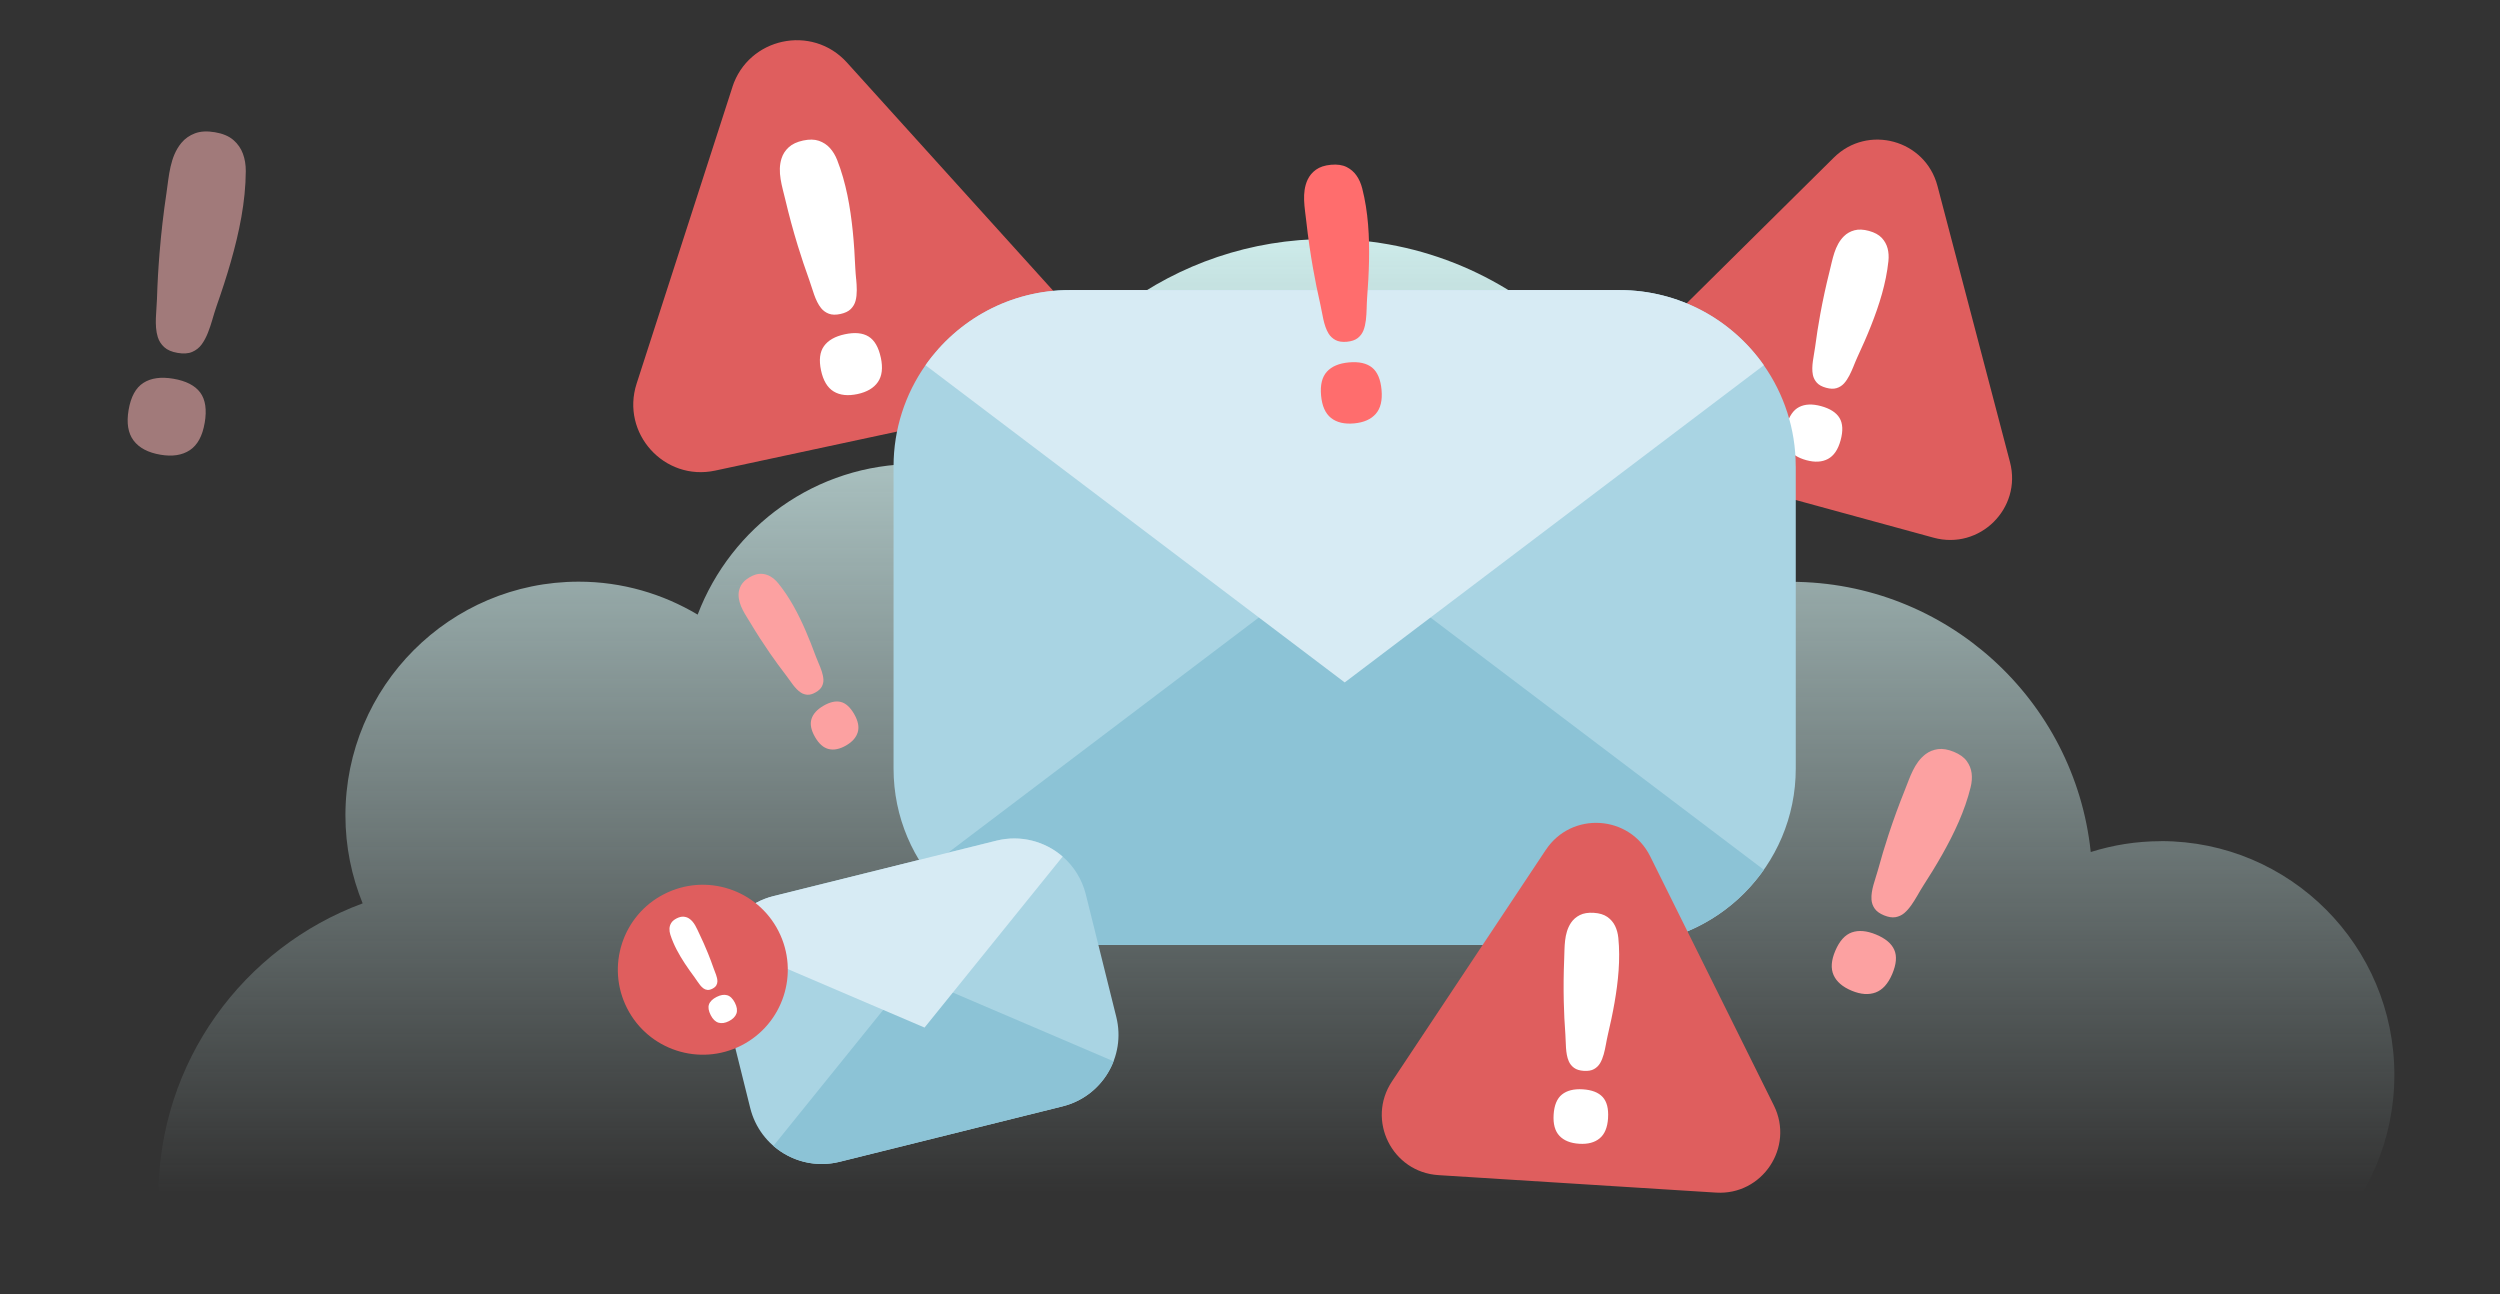 <svg width="284" height="147" viewBox="0 0 284 147" fill="none" xmlns="http://www.w3.org/2000/svg">
<rect x="0" y="0" width="284" height="147" fill="#333333" stroke="none"/>
<g clip-path="url(#clip0_447_18222)">
<path d="M245.496 95.559C242.707 95.559 240.031 95.996 237.508 96.79C235.697 79.542 221.135 66.094 203.437 66.094C198.65 66.094 194.098 67.082 189.958 68.856C190.007 68.07 190.08 67.293 190.08 66.491C190.08 44.763 172.502 27.15 150.817 27.15C133.321 27.15 118.508 38.63 113.439 54.476C110.504 53.35 107.335 52.71 104.003 52.71C92.692 52.71 83.062 59.823 79.254 69.82C75.293 67.463 70.684 66.078 65.744 66.078C51.109 66.078 39.24 77.971 39.24 92.634C39.24 96.166 39.944 99.537 41.197 102.623C27.67 107.622 18 120.609 18 135.896C18 155.485 33.847 171.364 53.398 171.364C64.151 171.364 73.772 166.544 80.265 158.953C88.698 166.147 99.621 170.506 111.563 170.506C117.377 170.506 122.947 169.477 128.114 167.589C135.819 174.759 146.128 179.15 157.472 179.15C173.1 179.15 186.789 170.83 194.365 158.361C198.448 160.938 203.267 162.453 208.449 162.453C219.672 162.453 229.245 155.453 233.11 145.577C236.805 147.538 241.017 148.664 245.496 148.664C260.131 148.664 272 136.779 272 122.107C272 107.436 260.139 95.551 245.496 95.551V95.559Z" fill="url(#paint0_linear_447_18222)"/>
<path d="M83.195 9.896C85.012 4.266 92.245 2.715 96.212 7.104L108.08 20.235L119.947 33.367C123.914 37.758 121.643 44.793 115.856 46.035L98.55 49.747L81.245 53.46C75.461 54.702 70.502 49.214 72.319 43.584L77.76 26.74L83.2 9.896H83.195Z" fill="#DF5E5E"/>
<path d="M97.261 31.694C97.336 32.542 97.391 33.425 97.192 34.17C97.097 34.527 96.915 34.838 96.651 35.105C96.384 35.369 95.99 35.559 95.469 35.671C94.948 35.783 94.511 35.773 94.16 35.639C93.808 35.507 93.517 35.297 93.282 35.01C92.592 34.163 92.31 32.851 91.943 31.839C91.472 30.538 91.033 29.226 90.627 27.905C90.098 26.182 89.627 24.439 89.213 22.684C88.854 21.163 88.283 19.525 88.79 17.974C88.944 17.495 89.218 17.079 89.607 16.723C89.996 16.366 90.542 16.114 91.24 15.962C91.941 15.813 92.537 15.825 93.033 15.997C93.529 16.172 93.948 16.446 94.287 16.825C94.626 17.204 94.9 17.658 95.107 18.189C96.117 20.769 96.596 23.532 96.875 26.277C97.017 27.673 97.102 29.072 97.162 30.473C97.179 30.857 97.219 31.27 97.256 31.694H97.261ZM100.061 40.625C100.311 41.792 100.201 42.714 99.73 43.398C99.258 44.081 98.488 44.534 97.418 44.764C96.322 44.998 95.419 44.903 94.708 44.472C94 44.043 93.519 43.245 93.27 42.081C93.018 40.902 93.128 39.982 93.604 39.319C94.078 38.658 94.865 38.209 95.963 37.975C97.102 37.73 98.004 37.818 98.675 38.232C99.346 38.648 99.807 39.446 100.059 40.625H100.061Z" fill="white"/>
<path d="M208.326 17.901C212.18 14.085 218.719 15.874 220.095 21.119L224.216 36.81L228.336 52.5C229.712 57.745 224.896 62.513 219.665 61.084L204.015 56.806L188.366 52.528C183.135 51.099 181.415 44.542 185.267 40.726L196.796 29.314L208.326 17.901Z" fill="#DF5E5E"/>
<path d="M210.579 41.573C210.282 42.295 209.956 43.037 209.48 43.559C209.251 43.809 208.974 43.987 208.644 44.09C208.317 44.193 207.916 44.182 207.444 44.051C206.972 43.923 206.622 43.731 206.393 43.474C206.164 43.218 206.013 42.925 205.944 42.592C205.74 41.612 206.065 40.426 206.194 39.446C206.358 38.188 206.555 36.935 206.782 35.69C207.08 34.063 207.43 32.449 207.833 30.846C208.184 29.455 208.408 27.884 209.473 26.833C209.801 26.51 210.199 26.286 210.666 26.16C211.134 26.034 211.683 26.059 212.315 26.231C212.948 26.405 213.429 26.666 213.761 27.016C214.09 27.367 214.315 27.767 214.432 28.219C214.549 28.67 214.578 29.155 214.523 29.673C214.258 32.197 213.481 34.647 212.551 36.999C212.08 38.195 211.557 39.37 211.015 40.536C210.866 40.854 210.726 41.209 210.577 41.571L210.579 41.573ZM209.091 50.022C208.802 51.076 208.324 51.781 207.652 52.138C206.981 52.495 206.164 52.541 205.195 52.276C204.203 52.005 203.509 51.545 203.113 50.897C202.717 50.249 202.664 49.397 202.951 48.343C203.241 47.276 203.72 46.575 204.387 46.236C205.051 45.897 205.88 45.865 206.874 46.135C207.902 46.417 208.603 46.868 208.974 47.489C209.345 48.11 209.384 48.955 209.091 50.02V50.022Z" fill="white"/>
<path d="M203.999 52.989V87.308C203.999 98.373 195.033 107.344 183.963 107.344H121.543C110.478 107.344 101.508 98.373 101.508 87.308V52.989C101.508 48.708 102.852 44.744 105.135 41.49C108.761 36.327 114.754 32.954 121.541 32.954H183.961C190.747 32.954 196.749 36.327 200.366 41.49C202.65 44.744 203.994 48.706 203.994 52.989H203.999Z" fill="#A9D4E3"/>
<path d="M105.138 98.806L152.751 62.772L200.369 98.806C196.744 103.969 190.75 107.343 183.964 107.343H121.544C114.757 107.343 108.756 103.969 105.138 98.806Z" fill="#8CC3D6"/>
<path d="M200.371 41.49L152.759 77.525L105.138 41.49C108.763 36.327 114.757 32.954 121.544 32.954H183.964C190.75 32.954 196.751 36.327 200.369 41.49H200.371Z" fill="#D7EBF4"/>
<path d="M175.61 96.54C178.532 92.142 185.119 92.556 187.465 97.285L194.489 111.434L201.512 125.583C203.861 130.313 200.208 135.811 194.937 135.479L179.173 134.487L163.408 133.494C158.138 133.163 155.203 127.251 158.125 122.853L166.866 109.697L175.607 96.54H175.61Z" fill="#DF5E5E"/>
<path d="M182.428 118.668C182.289 119.413 182.122 120.186 181.77 120.78C181.6 121.064 181.371 121.288 181.079 121.45C180.788 121.615 180.404 121.68 179.927 121.65C179.451 121.62 179.08 121.505 178.811 121.306C178.541 121.106 178.339 120.857 178.21 120.553C177.821 119.658 177.898 118.463 177.826 117.503C177.733 116.272 177.674 115.04 177.646 113.806C177.609 112.198 177.624 110.587 177.691 108.979C177.751 107.585 177.656 106.042 178.464 104.83C178.713 104.457 179.047 104.165 179.469 103.953C179.89 103.741 180.419 103.656 181.057 103.696C181.695 103.736 182.204 103.891 182.59 104.16C182.974 104.429 183.266 104.766 183.468 105.175C183.667 105.583 183.792 106.04 183.842 106.543C184.086 109.004 183.829 111.492 183.408 113.918C183.194 115.152 182.929 116.374 182.643 117.593C182.563 117.927 182.5 118.294 182.428 118.668ZM182.677 127.015C182.61 128.077 182.294 128.845 181.723 129.316C181.154 129.788 180.381 129.994 179.406 129.932C178.407 129.87 177.654 129.568 177.15 129.027C176.644 128.489 176.425 127.686 176.492 126.624C176.559 125.549 176.878 124.786 177.444 124.332C178.013 123.879 178.796 123.684 179.795 123.746C180.833 123.811 181.588 124.103 182.064 124.624C182.54 125.143 182.742 125.941 182.675 127.015H182.677Z" fill="white"/>
<path d="M217.813 101.736C217.382 102.473 216.918 103.231 216.32 103.731C216.034 103.97 215.704 104.122 215.331 104.19C214.957 104.256 214.523 104.187 214.026 103.984C213.529 103.779 213.175 103.525 212.962 103.214C212.749 102.906 212.627 102.569 212.602 102.198C212.521 101.111 213.051 99.874 213.335 98.834C213.698 97.498 214.096 96.172 214.527 94.857C215.089 93.141 215.707 91.445 216.383 89.769C216.968 88.317 217.445 86.65 218.761 85.662C219.167 85.359 219.634 85.172 220.164 85.1C220.692 85.029 221.29 85.131 221.957 85.406C222.622 85.681 223.109 86.029 223.419 86.453C223.729 86.876 223.915 87.342 223.977 87.845C224.039 88.347 224 88.876 223.864 89.428C223.203 92.12 222 94.658 220.64 97.07C219.949 98.296 219.207 99.493 218.444 100.678C218.235 101.001 218.028 101.365 217.815 101.736L217.813 101.736ZM214.954 110.656C214.485 111.756 213.857 112.45 213.073 112.743C212.288 113.036 211.388 112.972 210.371 112.552C209.327 112.123 208.636 111.529 208.297 110.776C207.96 110.021 208.024 109.095 208.494 107.998C208.968 106.887 209.593 106.193 210.369 105.92C211.145 105.647 212.054 105.726 213.1 106.155C214.183 106.6 214.88 107.186 215.193 107.908C215.507 108.63 215.425 109.546 214.952 110.659L214.954 110.656Z" fill="#FCA1A1"/>
<path d="M155.251 35.085C155.223 35.936 155.171 36.822 154.886 37.54C154.749 37.883 154.533 38.173 154.24 38.403C153.947 38.633 153.535 38.773 153.009 38.824C152.48 38.871 152.053 38.809 151.723 38.633C151.393 38.461 151.129 38.215 150.933 37.903C150.355 36.977 150.233 35.638 149.992 34.587C149.682 33.239 149.406 31.88 149.166 30.516C148.85 28.74 148.595 26.951 148.396 25.157C148.225 23.6 147.857 21.904 148.54 20.422C148.751 19.967 149.069 19.584 149.496 19.276C149.923 18.969 150.491 18.784 151.199 18.718C151.906 18.653 152.495 18.738 152.964 18.969C153.433 19.201 153.811 19.527 154.101 19.945C154.392 20.362 154.605 20.848 154.747 21.398C155.434 24.083 155.576 26.888 155.521 29.651C155.494 31.054 155.412 32.458 155.303 33.857C155.273 34.239 155.266 34.657 155.251 35.083V35.085ZM156.944 44.301C157.051 45.489 156.832 46.395 156.286 47.016C155.74 47.636 154.925 47.996 153.843 48.096C152.733 48.199 151.854 47.994 151.206 47.481C150.558 46.968 150.181 46.117 150.074 44.929C149.965 43.725 150.186 42.825 150.735 42.224C151.281 41.623 152.11 41.273 153.222 41.17C154.374 41.065 155.256 41.261 155.866 41.754C156.477 42.249 156.837 43.097 156.946 44.298L156.944 44.301Z" fill="#FF6D6D"/>
<path d="M93.022 75.405C93.268 75.991 93.51 76.608 93.539 77.186C93.554 77.463 93.497 77.726 93.37 77.974C93.244 78.224 93.008 78.448 92.665 78.646C92.323 78.845 92.012 78.937 91.733 78.922C91.455 78.908 91.2 78.825 90.969 78.673C90.289 78.226 89.79 77.355 89.299 76.718C88.668 75.899 88.058 75.065 87.47 74.215C86.702 73.106 85.972 71.974 85.279 70.816C84.678 69.814 83.901 68.777 83.902 67.556C83.903 67.181 84 66.82 84.193 66.479C84.386 66.137 84.714 65.832 85.173 65.566C85.633 65.299 86.057 65.172 86.449 65.182C86.838 65.192 87.197 65.293 87.524 65.486C87.85 65.678 88.147 65.94 88.415 66.27C89.718 67.878 90.688 69.738 91.512 71.629C91.931 72.591 92.312 73.57 92.674 74.555C92.773 74.825 92.897 75.111 93.02 75.405L93.022 75.405ZM97.041 81.131C97.483 81.905 97.617 82.588 97.441 83.181C97.264 83.775 96.824 84.276 96.122 84.682C95.401 85.099 94.74 85.237 94.143 85.093C93.543 84.948 93.023 84.489 92.581 83.717C92.133 82.934 92.002 82.253 92.186 81.673C92.37 81.093 92.823 80.595 93.543 80.176C94.291 79.742 94.951 79.598 95.518 79.741C96.087 79.884 96.594 80.348 97.043 81.13L97.041 81.131Z" fill="#FCA1A1"/>
<path d="M81.763 111.948L85.226 125.873C86.342 130.363 90.885 133.098 95.377 131.981L120.704 125.682C125.194 124.565 127.929 120.02 126.812 115.531L123.349 101.606C122.917 99.869 121.972 98.396 120.717 97.306C118.725 95.577 115.952 94.813 113.199 95.498L87.871 101.796C85.118 102.481 83.023 104.456 82.076 106.916C81.478 108.466 81.332 110.209 81.765 111.947L81.763 111.948Z" fill="#A9D4E3"/>
<path d="M126.5 120.563L103.545 110.746L87.86 130.172C89.852 131.902 92.624 132.665 95.378 131.981L120.705 125.682C123.459 124.997 125.553 123.023 126.5 120.563Z" fill="#8CC3D6"/>
<path d="M82.074 106.916L105.029 116.733L120.715 97.306C118.723 95.577 115.951 94.813 113.197 95.498L87.87 101.797C85.117 102.481 83.022 104.456 82.075 106.916L82.074 106.916Z" fill="#D7EBF4"/>
<g clip-path="url(#clip1_447_18222)">
<path d="M84.22 118.763C79.47 121.182 73.658 119.292 71.239 114.542C68.82 109.792 70.71 103.98 75.46 101.561C80.21 99.142 86.022 101.031 88.441 105.781C90.86 110.532 88.97 116.343 84.22 118.763Z" fill="#DF5E5E"/>
<path d="M79.195 111.448C79.407 111.76 79.635 112.081 79.913 112.283C80.047 112.38 80.197 112.437 80.362 112.454C80.528 112.471 80.717 112.425 80.928 112.318C81.139 112.21 81.287 112.084 81.371 111.94C81.456 111.795 81.498 111.641 81.498 111.477C81.498 110.991 81.227 110.459 81.07 110.007C80.868 109.426 80.653 108.85 80.421 108.281C80.121 107.538 79.794 106.805 79.446 106.083C79.143 105.457 78.881 104.732 78.272 104.338C78.084 104.217 77.873 104.149 77.639 104.135C77.404 104.121 77.146 104.187 76.862 104.331C76.578 104.476 76.376 104.647 76.253 104.846C76.13 105.045 76.064 105.257 76.053 105.484C76.042 105.71 76.075 105.943 76.152 106.184C76.526 107.357 77.136 108.445 77.809 109.47C78.151 109.991 78.514 110.498 78.887 111C78.989 111.137 79.091 111.291 79.196 111.448L79.195 111.448ZM80.733 115.315C80.973 115.787 81.271 116.075 81.624 116.178C81.978 116.282 82.372 116.222 82.805 116.002C83.238 115.781 83.534 115.488 83.658 115.142C83.782 114.795 83.725 114.386 83.484 113.913C83.244 113.441 82.944 113.149 82.595 113.054C82.246 112.959 81.849 113.025 81.404 113.252C80.959 113.478 80.655 113.77 80.54 114.101C80.425 114.432 80.49 114.836 80.734 115.314L80.733 115.315Z" fill="white"/>
</g>
<path d="M24.137 36.272C23.83 37.298 23.482 38.36 22.898 39.141C22.62 39.517 22.261 39.795 21.828 39.98C21.393 40.168 20.842 40.203 20.179 40.089C19.515 39.977 19.008 39.76 18.658 39.438C18.306 39.119 18.061 38.736 17.923 38.289C17.51 36.974 17.792 35.303 17.833 33.946C17.886 32.202 17.984 30.46 18.127 28.722C18.311 26.454 18.571 24.195 18.908 21.945C19.197 19.996 19.294 17.81 20.609 16.228C21.015 15.742 21.53 15.38 22.152 15.146C22.773 14.912 23.531 14.871 24.422 15.023C25.312 15.174 26.007 15.468 26.511 15.904C27.011 16.34 27.373 16.858 27.596 17.462C27.816 18.064 27.925 18.725 27.921 19.442C27.902 22.938 27.173 26.398 26.219 29.743C25.734 31.444 25.181 33.125 24.595 34.793C24.434 35.25 24.29 35.756 24.134 36.27L24.137 36.272ZM23.25 48.044C22.998 49.527 22.438 50.556 21.569 51.136C20.696 51.714 19.58 51.888 18.22 51.654C16.824 51.416 15.807 50.88 15.178 50.046C14.546 49.211 14.358 48.052 14.609 46.572C14.863 45.073 15.424 44.048 16.29 43.495C17.155 42.942 18.287 42.787 19.684 43.023C21.134 43.269 22.155 43.796 22.746 44.595C23.34 45.396 23.507 46.547 23.253 48.046L23.25 48.044Z" fill="#FFB7B7" fill-opacity="0.54"/>
</g>
<defs>
<linearGradient id="paint0_linear_447_18222" x1="145" y1="27.15" x2="145" y2="154.665" gradientUnits="userSpaceOnUse">
<stop stop-color="#CDEBEA"/>
<stop offset="0.85" stop-color="#CDEBEA" stop-opacity="0"/>
<stop offset="1" stop-color="#CDEBEA" stop-opacity="0"/>
</linearGradient>
<clipPath id="clip0_447_18222">
<rect width="279" height="146.475" fill="white" transform="translate(5)"/>
</clipPath>
<clipPath id="clip1_447_18222">
<rect width="19.305" height="19.305" fill="white" transform="matrix(-0.891 0.454 0.454 0.891 84.061 97.181)"/>
</clipPath>
</defs>
</svg>
